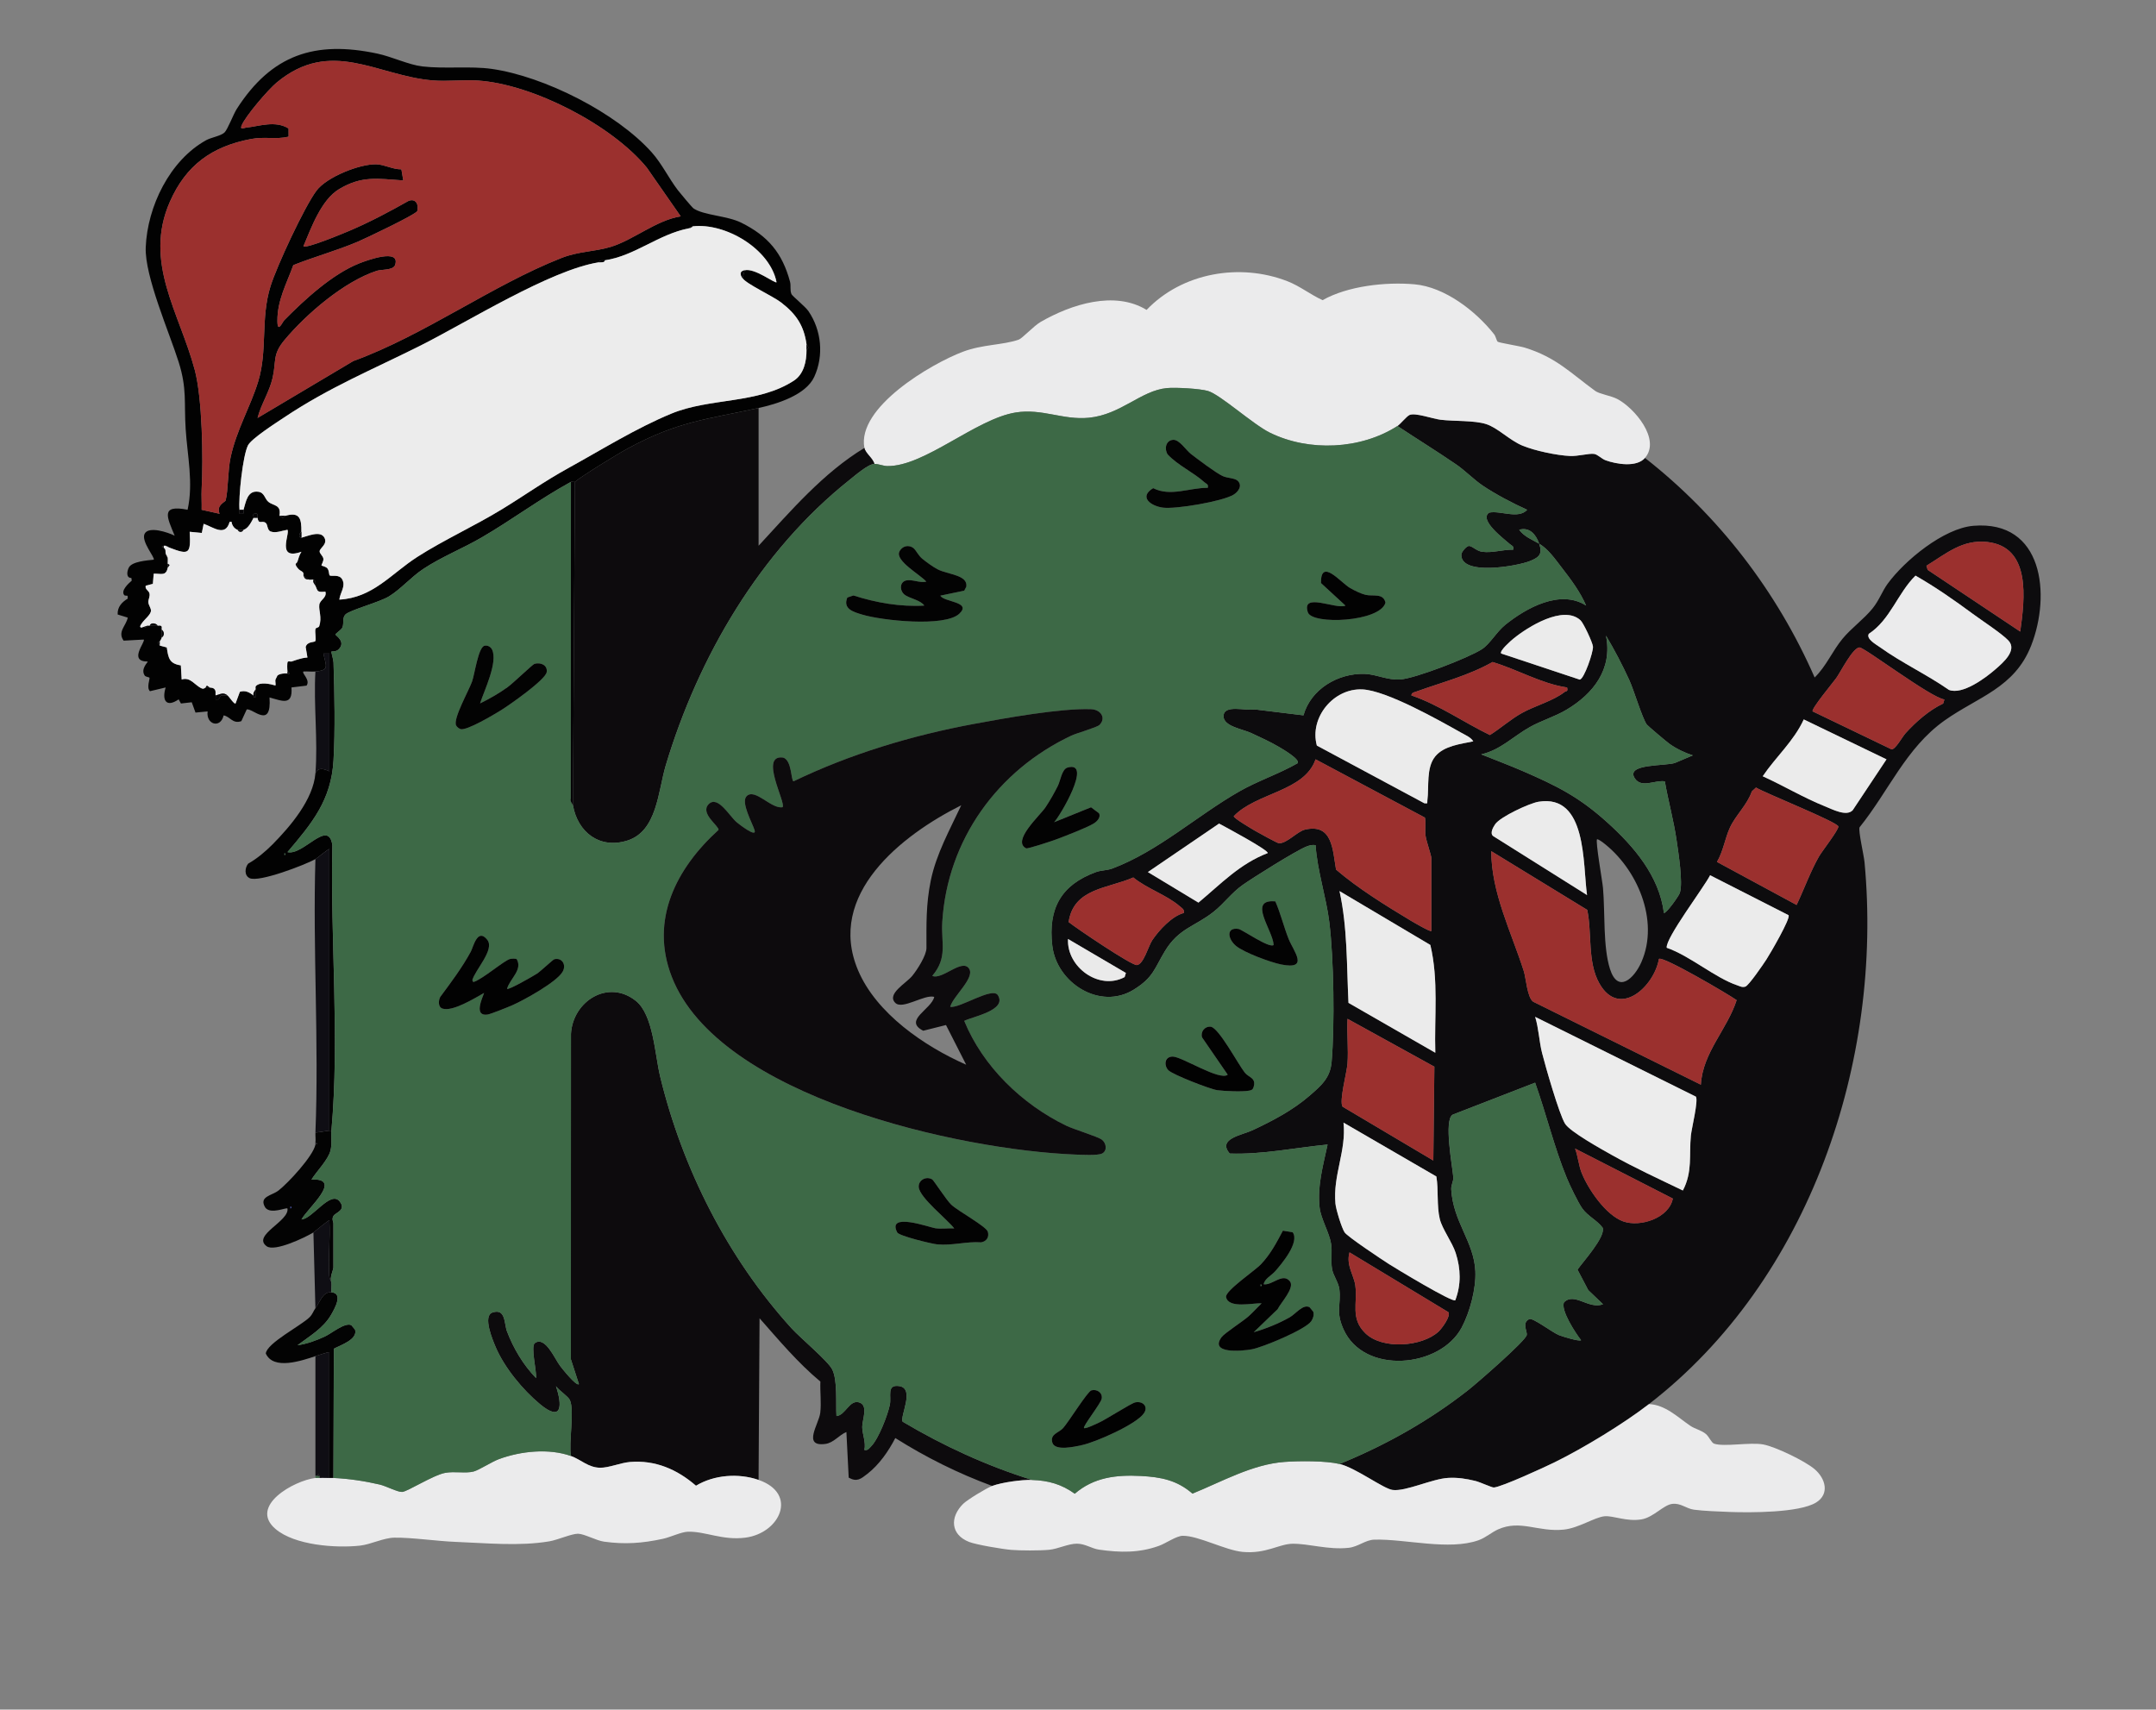 <?xml version="1.0" encoding="UTF-8"?> <svg xmlns="http://www.w3.org/2000/svg" id="UTV_ST_anim_Image" data-name="UTV_ST_anim Image" viewBox="0 0 1080 856.45"><rect x="0" y="0" width="1080" height="856.45" fill="#808080" stroke="none"/><defs><style> .cls-1 { fill: #9b302e; } .cls-2 { fill: #3d6946; } .cls-3 { fill: #eaeaea; } .cls-4 { fill: #030303; } .cls-5 { fill: #ebebeb; } .cls-6 { fill: #0f0e14; } .cls-7 { fill: #050406; } .cls-8 { fill: #ebebec; } .cls-9 { fill: #0d0c0e; } .cls-10 { fill: #020202; } .cls-11 { fill: #3241b3; } .cls-12 { fill: #0d0b0d; } .cls-13 { fill: #eaeaeb; } .cls-14 { fill: #ececec; } </style></defs><path class="cls-9" d="M824,229.4c36.97,28.95,66.13,66.88,85.01,110,5.83-5.64,8.88-13.28,14.02-19.47,4.37-5.27,10.66-9.78,14.94-15.06,3.4-4.19,4.86-8.67,7.59-12.41,8.58-11.74,28.12-27.8,42.95-29.05,35.02-2.93,38.91,34.57,28.97,59.97-8.35,21.32-26.67,25.68-43.42,37.58-19.39,13.78-27.94,35.39-42.57,53.51-.67,1.8,2.19,14.08,2.5,17.44,9.35,99.53-27.37,209.29-107.99,271.49-12.71,9.81-32.74,22.02-47.32,29.18-5.06,2.48-26.25,12.24-30.35,12.6-1,.09-6.91-2.71-9.32-3.29-4.57-1.11-8.79-1.77-13.55-1.52-8.07.43-21.24,6.9-27.89,6.04-4.6-.59-18.4-11.07-26.57-13.01,23-9.36,44.92-21.67,64.47-37.03,4.18-3.28,28.77-24.62,29.31-27.58.35-1.92-2.6-6.03,1.23-7.95,1.8-.91,11.5,6.69,15,8.05,1.76.68,10.05,3.28,10.99,2.5-2.68-3.36-10.44-15.21-8.53-18.99,5.2-5.21,12.31,3.71,19.53.99l-7.41-7.08-5.38-10.26c2.7-3.92,13.95-16.17,12.64-20.94-2.82-3.84-7.48-5.78-10.29-9.78-2.11-3-6.25-11.63-7.74-15.26-6.17-15-10.36-32.3-15.84-47.68l-41.24,15.99c-4.68,2.5-.13,26.23.26,31.51.13,1.77-1.17,3.79-1.04,5.95.95,16.37,11.41,26.18,12.08,41,.4,8.74-2.75,20.53-6.85,28.23-10.83,20.32-49.02,23.73-59.21.84-4.09-9.19-1.14-12.17-2.05-19.93-.43-3.61-3.11-6.9-3.69-10.33-.7-4.14.18-8.37-.47-12.53-.89-5.66-5.14-12.57-5.76-18.24-1.2-10.84,1.79-21.07,4-31.5-16.25,1.59-32.73,5.08-49.01,4.5-6.4-7.45,6.2-9.22,11.37-11.65,10.12-4.75,20.15-9.98,28.65-17.35,5.91-5.12,10.34-8.88,11.02-16.98,1.58-18.59,1.11-51.4-1.16-69.91-1.53-12.54-6.03-25.75-6.88-38.62-1.74-.23-3.12.13-4.72.78-5.45,2.25-26.29,15.31-31.8,19.19s-9.36,9.33-14.56,13.44c-9.42,7.44-17.42,8.22-24.35,19.65-5.29,8.73-5.73,13.2-15.65,19.35-16.93,10.51-38.62-3.29-40.81-22.02s4.42-30.49,21.9-36.89c2.49-.91,5.59-.8,8.21-1.79,23.02-8.67,42.24-26.37,63.46-38.54,9.35-5.36,19.94-8.82,29.32-14.19,1.42-1.93-7.59-7.13-9.33-8.16-4.14-2.45-9.57-4.96-14-7-4.21-1.94-13.74-3.29-13.77-8.32-.04-6.23,11.11-2.59,15.58-3.49l24.45,2.98c3.71-13.18,17.24-21.12,30.56-20.78,5.75.15,11.44,3.26,17.98,2.8,7.51-.53,34.28-10.89,40.86-15.17,4.08-2.65,7.33-8.71,11.75-12.25,10.53-8.46,27.5-17.88,40.43-9.6-2.9-6.76-7.6-13.06-12.11-18.88-3.42-4.4-6.82-9.43-11.4-12.1-1.62-4.68-4.79-8.45-10-6.99,2.47,3.46,6.59,5,10,6.99,1.78,5.13.13,6.81-4.76,8.74-6.29,2.5-34.51,7.52-34.23-3.27.04-1.37,2.47-4.1,3.63-4.32,1.55-.29,3.96,2.52,6.8,2.89,5.25.69,10.35-1.18,15.54-1.05.47-1.93-.71-1.93-1.68-2.81-2.69-2.44-15.65-11.98-10.38-15.75,5.69-1.2,14.59,3.44,19.06-1.42-7.12-3.21-15.86-7.79-22.34-12.17-4.35-2.94-8.72-7.49-13.35-10.65-9.64-6.59-19.6-12.73-29.32-19.18,1.53-.98,4.55-4.81,6.02-5.5,2.83-1.33,11.59,1.89,15.6,2.38,6.75.82,16.78.21,22.83,2.17s11.68,8.11,18.2,10.8c6.16,2.55,17.16,4.88,23.81,5.18,3.96.18,9.42-1.38,11.97-1.05,1.91.25,3.81,2.48,5.87,3.21,5.44,1.95,15.54,3.66,19.7-1.2ZM1011.99,316.4c2.26-16.22,5.63-42.5-16.6-44.89-12.43-1.34-20.58,5.91-30.39,11.91l.62,2.06,46.37,30.92ZM936.14,317.52c-1.47,2.57,3.77,5.41,5.55,6.69,10.97,7.88,23.5,13.68,34.59,21.41,6.69,2.58,18.05-5.76,23.2-10.25,3.85-3.35,11.22-9.59,6.56-14.51-3.33-3.52-13.18-9.93-17.72-13.28-9.28-6.85-18.76-13.48-28.8-19.21-8.92,8.79-12.66,22.15-23.38,29.15ZM791.69,310.71c-8.55-7.79-26.4,3.35-33.61,9.27-1.16.95-7.19,6.18-6.08,7.41l39.35,13.08c2.23-.35,6.8-13.82,6.62-16.52-.14-1.97-4.76-11.87-6.27-13.24ZM847.99,378.41c-4.02-1.25-8.3-3.34-11.72-5.78-1.33-.95-10.91-9.04-11.35-9.65-2.28-3.2-6.46-17.24-8.75-22.25-3.46-7.56-7.42-15.16-11.69-22.3,3.38,16.7-6.25,29.1-19.82,37.15-5.82,3.45-12.44,5.36-18.34,8.66-8.21,4.6-14.76,11.52-24.34,13.67,6.88,2.75,13.87,5.37,20.69,8.32,17.26,7.48,28.24,12.97,42.34,25.66,13.41,12.07,26.17,26.96,28.5,45.52,1.47-.03,7.46-8.6,7.95-10.05,1.72-5.07-.72-20.21-1.6-26.32-1.44-9.98-4.17-19.69-5.9-29.6-4.87-.81-11.66,3.61-15.03-1.49-5.05-7.62,16.11-6.04,20.29-7.83l8.77-3.71ZM974,350.41c-6.89-.95-39.93-26.03-42.49-26.05-3.35-.02-9.53,12.36-11.69,15.35-1.59,2.21-12.66,15.53-11.81,16.67l39.55,19.03c2.05-.06,5.24-6.13,6.94-8.03,5.12-5.69,11.94-11.68,18.89-14.92l.62-2.05ZM785,344.4c-12.93-1.88-24.86-9.04-37.36-12.75-11.99,6.8-25.29,10.15-38.11,14.78-1.07.39-2.39.46-2.54,1.95,13.93,4.75,26.15,13.47,39.33,19.85,5.48-3.43,10.33-7.84,15.99-11.01,6.5-3.63,15.74-6.08,21.41-10.54.81-.64,1.83.03,1.27-2.28ZM738,371.39c-1.16-2.02-4.1-3.23-6.12-4.37-11.38-6.4-37.38-21.09-49.42-21.65-14.46-.67-26.64,14.14-22.81,28.13l53.86,28.91c2.04.23,1.31-.09,1.5-1.48.92-6.83-.73-16.34,3.98-22.04,4.38-5.29,12.69-6.17,19.01-7.5ZM945,380.41l-41.45-20c-4.94,10.84-13.99,18.73-20.55,28.47,10.34,4.69,20.51,10.78,31.02,15,3.87,1.55,10.86,5.3,14.02,2.05l16.96-25.52ZM717,466.4v-36.5c0-1.39-2.48-8.34-2.88-11.12-.44-3.06.29-6.16-.33-9.18l-54.78-29.2c-5.6,16.23-29.71,16.63-40.99,28.5-.04,1.02,9.06,6.35,10.68,7.3s11.01,6.13,11.85,6.21c3.87.39,9.29-5.91,13.15-6.8,13.91-3.21,13.83,10.25,15.56,20.03,10.82,9.31,24.94,18.07,37.43,25.57,1.27.76,9.8,5.76,10.31,5.19ZM899.96,453.36c3.73-7.85,6.93-16.78,11.22-24.29,1.5-2.63,9.98-13.46,9.69-15.04-.41-2.24-36.64-16.66-41.23-19.5l-2.09,1.91c-2.29,6.71-8.1,11.97-10.93,18.06-2.56,5.52-3.36,11.92-6.54,17.29l39.88,21.56ZM794.99,448.39c-2.2-15.55.07-50.68-24.26-46.75-4.6.74-19.19,7.55-21.74,11.25-1.08,1.57-2.78,4.59-1.01,5.96l47.01,29.54ZM635,427.38c.89-1.3-22.06-13.58-24.34-14.79l-35.65,24.29,25.32,15.3c11.18-9.29,20.58-19.37,34.67-24.8ZM802.6,421.8c-.75-.56-1.69-1.18-2.59-1.41-.9,1.09,2.68,21.04,2.98,24.51,1.07,12.11-.05,29.38,3.49,40.51,3.99,12.56,12.14,4.71,15.7-3.34,9.26-20.92-2.15-47.26-19.57-60.27ZM831.01,480.4c-2.37,13.76-19.74,30-29.81,12.31-6.1-10.72-3.64-25.35-6.11-36.89l-48.07-29.42c0,20.82,10.09,40.64,16.32,60.17,1.07,3.37,1.7,13.27,4.72,15.28l83.95,41.54c.94-16.17,13.16-27.59,17.93-42.35-4.28-3.04-37.09-22.29-38.91-20.65ZM895.93,458.47l-39.28-20c-2.97,5.93-22.49,31.67-21.73,36.33,11.64,4.03,24.23,15.09,35.36,18.82,1.42.48,2.36,1.13,4.02.65s9.05-11.29,10.52-13.56c1.83-2.83,12.26-20.66,11.12-22.24ZM593,457.38c.39-1.88-.95-2.42-2.08-3.41-6.26-5.5-16.56-8.88-23.22-14.39-12.77,5.63-29.87,5.32-32.39,22.34,4.08,3.25,31.53,21.79,34.17,21.55,3.38-.31,5.77-9.51,7.69-12.41,3.27-4.95,9.99-12.22,15.83-13.68ZM718.99,527.4c-.54-18.01,1.72-36.34-2.48-54.01l-45.5-26.99c4.04,18.36,3.56,37.28,4.49,56l43.5,24.99ZM563.99,487.42l-28.99-17.01c-.74,14.03,15.55,25.97,28.36,19.07l.62-2.06ZM842.99,596.4c4.92-9.26,3.09-18.03,4.02-27.49.38-3.78,3.8-17.46,2.52-19.52l-80.52-39.98c1.79,5.76,2,12.33,3.45,18.04,1.7,6.74,8.54,30.64,11.52,35.48,2.5,4.06,18.37,12.84,23.36,15.64,11.56,6.5,23.72,12.07,35.66,17.83ZM717.99,581.4l.53-47.02-43.51-23.98c-.39,7.36.52,15.17-.02,22.48-.33,4.44-4.22,18.66-2.48,21.51l45.49,27ZM728.98,651.4c2.98-7.83,2.76-15.76.2-23.69-1.76-5.45-6.72-11.93-7.97-17.03-1.59-6.5-.57-14.68-1.71-21.29l-46.51-26.98c1.5,14.09-5.36,26.36-4.05,40.53.27,2.97,3.1,12.12,4.58,14.42,1.38,2.13,18.64,13.61,22.15,15.85,3.55,2.27,31.76,19.33,33.29,18.2ZM837.96,600.44l-48.96-25.04c1.45,3.83,1.79,8.39,3.3,12.19,3.28,8.2,12.14,21.13,20.74,24.26s23.11-1.76,24.92-11.41ZM720.65,667.05c1.56-1.44,6.19-7.69,4.91-9.68l-49.55-29.97c-1.83,6.41,2.19,11.37,2.91,16.58,1.22,8.87-2.63,16.49,5.05,23.95,8.52,8.27,28.38,6.79,36.69-.88Z"></path><path class="cls-8" d="M433,224.4c-3.87-20.36,33.54-42.21,49.32-48.18,9.84-3.73,19.9-3.29,27.95-6.05,1.82-.63,7.53-6.89,11.07-8.93,15.2-8.75,36.92-15.81,53.02-5.99,17.82-18.66,46.77-23.66,70.63-14.33,6.24,2.44,11.47,6.69,17.53,9.45,12.6-7.13,31.65-9.21,45.98-7.95,15.23,1.34,30.79,13.42,39.96,25.06.86,1.09,1.22,3.3,1.78,3.71.75.55,10.94,2.16,13.54,2.96,15.82,4.86,23.18,12.9,35.31,21.69,2.17,1.57,7.85,2.38,10.99,4.01,8.58,4.45,21.97,20.19,13.95,29.55-4.17,4.86-14.26,3.16-19.7,1.2-2.06-.74-3.96-2.97-5.87-3.21-2.55-.33-8.01,1.23-11.97,1.05-6.66-.3-17.65-2.63-23.81-5.18-6.52-2.7-12.36-8.91-18.2-10.8s-16.08-1.36-22.83-2.17c-4.01-.49-12.77-3.7-15.6-2.38-1.47.69-4.49,4.51-6.02,5.5-18.44,11.83-44.3,12.98-63.87,3.37-8.52-4.18-24.91-19.12-31.08-20.92-4.02-1.17-16.22-1.86-20.54-1.44-13.11,1.26-22.97,13.3-39.13,14.87-12.91,1.26-23.36-4.77-36.64-2.64-19.9,3.19-45.68,27.12-64.26,26.83-2.24-.04-4.41-1.11-6.48-1.07-.72-2.89-4.48-5.28-5-8Z"></path><path class="cls-12" d="M286,729.4c-1.21-6.53,1.85-22.76-.52-27.98-.88-1.93-5.57-4.91-6.99-7,3.18,9.47,3.23,18.34-8.01,9-8.62-7.15-17.91-18.39-22.26-28.74-1.4-3.33-6.56-15.45-1.55-17.15,6.72-2.28,5.84,5.65,7.28,9.42,3.27,8.6,8.15,16.8,14.57,23.42.39-3.33-2.83-15.96-.58-17.55,5.2-3.66,9.96,7.97,12.65,11.48.99,1.3,8.16,10.37,9.41,9.08l-4.04-12.45.05-163.03c.9-16.3,18.58-27.6,32.49-16.51,8.78,7,9.51,26.81,12.17,37.83,11.18,46.24,33.84,90.97,65.81,126.19,4.34,4.78,18.21,16.32,20.39,20.61,2.76,5.44,1.75,17.2,2.13,23.37,4.52-.4,6.45-8.23,11.29-6.86,4.91,1.39,1.58,8.72,1.62,12.36s1.93,7.57,1.09,11.5c1.76.36,2.46-.91,3.51-1.98,3.62-3.71,8.19-15.56,9.25-20.75.85-4.17-1.79-10.24,4.69-9.28,8.06,1.2.19,15.24,1.72,17.84,20.48,12.16,42.06,22.07,64.83,29.18-5.29-.16-15.05,1.19-20,3-16.97-6.24-33.24-14.35-48.51-23.99-3.41,6.61-8.09,13.36-14.02,17.96-3.23,2.51-5.2,4.2-9.33,1.88l-1.15-22.85c-3.71,1.49-6.35,5.42-10.58,5.97-11.64,1.51-3.18-9.99-2.52-15.58.61-5.13-.15-10.51.07-15.67-11.29-9.39-20.77-20.71-30.47-31.71l-.5,81c-9.98-3.47-22.29-2.6-31.36,2.91-9.42-8.19-20.41-12.96-33.12-11.89-4.65.39-10.56,2.94-14.91,2.88-5.97-.09-9.57-4.09-14.61-5.89Z"></path><path class="cls-8" d="M826,703.4c8.21.36,14.38,6.54,20.66,10.84,2.33,1.59,5.64,2.27,7.86,4.14,1.6,1.35,2.76,4.39,4.14,4.86,5.09,1.71,17.96-.85,24.61.39,6.11,1.14,20.82,8.23,25.67,12.33,5.51,4.66,7.72,12.47.79,16.75-8.38,5.18-33.12,5.11-43.27,4.73-4.99-.19-13.21-.49-17.87-1.13-4.01-.55-6.65-3.47-11-2.9s-9.37,6.75-15.32,7.75c-7.47,1.25-14.14-1.97-18.52-1.56-4.9.46-12.91,5.9-20.36,6.68-12.94,1.35-21.76-5.17-33.06-.06-3.08,1.39-6.18,4.14-9.63,5.37-14.88,5.3-36.58-.68-52.19-.28-4.62.12-8.02,3.56-12.99,4.1-10.2,1.1-19.9-2.14-28.04-2.04-6.83.09-13.28,5.17-25.01,4.08-8.66-.81-22.2-8.16-29.99-8.07-3.22.04-8.45,3.79-11.95,5.05-9.97,3.59-19.48,3.39-29.94,1.9-3.75-.54-7-2.98-11.08-3-4.41-.02-9.45,2.63-14.01,3.07s-14.49.42-18.94.04-17.48-2.57-21.1-3.98c-9.34-3.66-9.72-12.41-2.99-19.08,2.11-2.09,11.85-7.98,14.54-8.96,4.95-1.81,14.71-3.16,20-3,8.09.25,14.81,2.15,21.36,6.89,9.56-8.26,20.88-9.53,33.14-8.89,10.05.53,18.09,2.1,25.82,8.83,14.69-5.96,30.06-14.72,46.15-15.88,7.41-.54,20.56-.62,27.54,1.04,8.17,1.94,21.97,12.42,26.57,13.01,6.65.86,19.81-5.61,27.89-6.04,4.76-.26,8.98.41,13.55,1.52,2.41.58,8.32,3.38,9.32,3.29,4.1-.36,25.29-10.11,30.35-12.6,14.58-7.16,34.61-19.37,47.32-29.18Z"></path><path class="cls-12" d="M380,204.4v69c16.28-17.6,32.31-36.44,53-49,.52,2.72,4.28,5.11,5,8-3.07.06-9.58,5.72-12.47,8.03-44.78,35.61-75.73,88.61-92.03,142.97-3.86,12.87-4.28,33.02-19.29,37.71-13.89,4.34-24.83-4.19-27.22-17.71l1-162c3.26-2.83,21.08-13.81,26.67-16.83,24.81-13.4,38.82-14.42,65.33-20.17Z"></path><path class="cls-10" d="M158,336.4c-1.97.17-4.02-.13-6,0-1.04.88,3.6,4.14,1.57,7.07l-7.57.92c.71,9.33-4.62,6.77-10.99,5.01,1.16,16.29-8.54,5.2-11.42,6.02l-2.7,5.85c-4.35,1.56-5.66-2.39-8.87-2.87-1.56,6.76-8.92,4.55-8.02-2.01l-6.07.59-1.88-5.17-5.41.62-1.15-2.07c-6.33,4.35-8.47.35-6.5-5.96l-7.86,1.87c-1.86-1.61.05-6.32-.24-6.72s-1.92-.42-2.39-1.11c-2.28-3.38,1.77-6.77,1.49-7.03-9.98,0-.91-9.95-2-11.01l-10.06.55c-3.23-4.5,1.31-7.47,2.06-11.55l-5.05-1.56c-.19-3.76,2.12-6.19,5.05-7.96l-.08-1.42c-.47-.09-1.39,0-1.63-.27-1.96-2.25,2-5.81,3.71-7.31l-.18-1.34c-2.66.01-2.29-3.12-1.31-5.15,1.51-3.14,9.26-3.64,12.49-4,.9-.86-6.45-9.2-4.55-12.98,2.02-4.01,11.82-.68,15.06.96-3.75-9.15-7.42-15.76,6.47-13,2.98-13.48-.12-27.06-.97-40.49s.73-20.06-3.5-33.5c-4.61-14.66-17.08-43.05-16.5-57.47.81-20.46,12.07-43.64,30.32-53.7,2.44-1.35,7.39-2.13,9.15-3.85,1.63-1.6,4.42-9.13,6.16-11.84,17.41-27.1,39.09-34.34,70.4-27.67,7.28,1.55,15.76,5.64,22.57,6.43,11.3,1.3,23.97-.29,34.76,1.24,26.24,3.74,62.41,21.97,80.15,41.85,5.05,5.66,8.56,13.07,13.07,18.93,1.05,1.36,7.14,8.66,7.86,9.14,5.26,3.48,16.8,3.6,23.88,7.12,13.41,6.67,20.55,15.18,24.43,29.57.55,2.02-.16,4.24.74,6.25.43.95,6.97,6.25,8.5,8.51,6.51,9.59,7.78,22.24,2.89,32.89-4.2,9.15-18.79,13.64-27.89,15.61-26.5,5.75-40.52,6.77-65.33,20.17-5.59,3.02-23.41,14-26.67,16.83-.27.23-1.58-.23-2,0-15.73,8.62-29.29,18.86-44.67,27.83-9.51,5.55-20.06,9.69-29.24,15.76-6.15,4.06-11.3,10.16-17.22,13.78-4.91,3-19.68,6.85-21.88,9.12-1.64,1.7-.58,4.41-1.49,6.5-.5,1.14-3.47,2.96-3.47,3.51,0,.44,5.6,3.65,1.47,7.52-1.25,1.17-3.35.86-3.49,1-.2.19,1.01,3.99,1.05,5.43.5,15.22.88,34.03,0,49.1-1.17,19.95-10.72,31.38-23.06,45.94,7.93,1.9,20.52-16.97,22.49-3.49-1.09,47.1,3.7,96.3-.48,143h-1v-141c-.32-.39-6.13,4.52-7,5-5.24,2.88-28.36,11.82-32.99,9.52-2.74-1.36-2.36-5.17-.71-7.24,4.45-2.52,8.71-6.1,12.26-9.69,8.98-9.1,20.39-22.51,21.44-35.59,1.41-3.19,4.23-2.22,7-1v-59h-3c1.26,6.25,3.23,8.39-4,9ZM341,108.39l-17.03-24.46c-17.52-21.33-56.95-41.69-84.43-43.57-7.46-.51-15.38.54-22.91-.09-27.75-2.32-50.87-21.53-78.11,1.15-4.2,3.5-15.56,16.7-17.51,21.49-.93,2.29,1.29,1.15,2.06,1.06,7.04-.76,14.7-3.74,21.48.37l.02,4.13c-6.34,1.52-11.86-.15-18.83,1.17-19.62,3.71-32.57,13.13-40.62,31.38-13.4,30.4,4.78,55.61,12.44,84.31,3.79,14.21,4.27,44.5,3.45,59.57-.19,3.48.1,7.01,0,10.49l9,2c-1.89-4.31,2.84-5.9,3.03-6.68,1.31-5.33,1.07-14.96,2.43-21.36,2.95-13.97,9.89-25.31,13.84-38.16,4.83-15.7,1.11-31.49,6.2-47.8,3.13-10.03,16.98-39.83,23.07-47.93,5.11-6.79,21.58-13.38,29.93-13.15,4.06.11,8.22,2.59,12.56,2.52l.94,5.56c-12.8-.82-20.62-2.54-32.15,4.36-8.94,5.34-14,19.46-17.86,28.63,1.47,1.27,20.33-6.61,23.52-7.97,9.98-4.27,19.77-9.48,29.22-14.82,3.69-1.26,5.06,1.93,4.29,5.11-.4,1.63-26.15,13.85-29.82,15.4-10.55,4.47-21.64,7.5-32.28,11.72-3.44,9.5-8.05,17.61-7.97,28.04.05,6.38,2.5.51,3.48-.49,10.14-10.31,24.12-23.14,37.58-28.46,3.4-1.35,20.82-7.81,17.89.87-.91,2.69-6.97,2.17-9.14,2.88-16.33,5.32-35.32,21.58-46.28,34.72-6.16,7.39-3.97,10.45-5.96,19.04-1.63,7.04-5.74,13.04-7.52,19.97l47.97-28.52c35.5-12.91,69.81-38.13,104.34-51.66,8.47-3.32,16.4-3.09,24.5-5.5,11.33-3.37,22.79-13.35,35.18-15.33ZM345,114.4c-15.15,2.95-27.06,13.81-42,16-1.04.15-2.52-.38-3,1-24.37,3.84-65.9,29.97-89.64,41.86-23.85,11.95-45.41,20.76-68.09,35.91-3.96,2.65-16.34,10.56-18.05,13.95-2.61,5.19-4.83,26.26-4.23,32.27.07.65-.05,1.34,0,1.99h1.48c1.02.06.33-1.39.51-1.99,1.22-3.98,1.9-9.84,7.45-9.04,3.12.45,3.14,3.52,5.02,5.06,2.55,2.09,6.57,1.28,5.53,6.97l1.52,1.02c1.07-.03,1.35-.99,1.48-1.02,7.16-2.06,8.07,1.41,8,8-.99.56-1.8,2.96,0,3,3.2-.84,9.6-3.77,11.55.02,1.65,3.21-2.18,5.01-2.41,6.66-.17,1.23,1.69,2.32,1.88,3.88.15,1.21-1.11,3.11-.95,3.35.14.21,2.16.43,3.01,1.52s.71,3.12,1.07,3.42c.88.73,4.88-.82,6.37,2.15,1.74,3.46-1.19,6.64-1.51,10,16.9-.95,26.23-13.16,39.08-21.41s28.55-15.43,42.23-23.77c11.48-7.01,21.1-13.95,33.32-20.68,16.69-9.2,34.01-20.01,51.68-27.32,19.42-8.03,43.27-4.7,61.41-16.54,4.95-3.23,6.33-9.7,6.29-15.27,1.99-1.43.08-2.45,0-3-1.34-9.35-5.15-15.02-12.67-20.83-4.11-3.18-17.45-9.32-19.33-12.17l1-4c5.11-1.25,15.24,6.77,16,5.99-3.29-16.72-25.66-29.91-42-27.99l-2,1ZM127,259.4c-1.07,1.99-2.64,5.34-5,6-.44.12-2.57.13-3,0-1.63-.48-2.87-2.32-3.02-3.99h-.97c-2.11,7.69-8.21,2.67-13.01.99l-.93,4.58-6.07-.58c.61,11.17-.28,11.72-10.01,8-.48-.18-.73-.83-2-1-.33-.04-.67.03-1,0l-.98.5.98.5c1.3.79.74,2.11,1,3,.39,1.35.98,1.89,1,2,.13.89-.01,2.03,0,3,0,.64.11,1.44,0,2-.82,4.32-3.37,2.88-7.01,2.99l-.43,5.09-3.57.93c-.5,1.8,1.48,2.42,1.84,3.74.47,1.72-.67,3.2-.53,4.62s1.34,2.89,1.32,4.14c-.04,2.02-3.24,4.35-4.45,6.16-.45.68-1.8,2.27-.17,2.33,2.33.46,2.84-.99,3-1,.33-.03.67.03,1,0,1.18-.09,2.86-.14,4,0,.57.07,1.23-.23,1.78.22.47.47.16,1.23.22,1.78.12.97.18,3.15,0,4-.22,1.04-.76,1.41-1,2-.08.19-.91.18-1,.5l1,1.5,3.54.95c.77,5.39,1.31,8.11,7.04,8.98l.42,7.08c4.45-1.44,6.61,2.99,10.03,4.45,1.16.49,1.74-.48,1.97-.45.65.07,1.38-.1,2,0,.93.16,1.9.08,2.53.97.79.9.27,2.19.47,3.03.14.56-.09,1.35,0,1.99l1.49.02,1.19-2.03h3.31c.86.68,3.28,4.54,3.99,4.01l2.16-5.84c2.75-.88,4.79.25,6.85,1.84.06.04-.12,1.17.99,1v-4c.16-.29-.25-1.26.22-1.75,2.11-2.18,7.14-1.02,9.78-.25.2-.88-.25-2.37,0-3,.12-.3.92-1.93,1-2,1.06-.92,3.6-1.2,5-1l1.02.47c.46-.93-1-1.34-1.02-1.47-.12-1.04-.25-4.38.14-4.89.58-.43,1.41.02,1.86-.11,1.07-.32,2.03-.7,3-1,1.62-.5,3.3-.93,5.01-1.01l-.89-5.28c.76-2.79,4.27-2.32,4.74-2.84.68-.75-.22-4.48.16-6.19.15-.69,1.62-.57,1.9-1.43,1.45-4.46-.34-7.67.03-10.71.31-2.48,3.93-3.48,3.05-6.54-4.33.36-3.75-.22-5.01-3,.05-1.41.4-2.45-1-3-.49-.19-1.48.19-2,0l-3-2c-.12-.16.25-1.11-.27-1.72-.61-.72-1.73-.79-2.73-2.28v-3c.55-1.81.96-3.36,2-4.99-12.85,4.6-5.54-9.28-7.01-11.01-2.57.42-5.77,1.81-8.37.87-1.91-.69-1.36-3.57-2.61-4.41-1.97-1.31-3.38,1.16-4.01-2.47-.26-1.48.75-2.35-1.49-2.01-1.06-.07-.26,1.55-.51,2.01ZM142.5,427.4v1c.65-.33.65-.67,0-1Z"></path><path class="cls-8" d="M286,729.4c5.04,1.8,8.63,5.8,14.61,5.89,4.35.07,10.26-2.48,14.91-2.88,12.72-1.07,23.7,3.71,33.12,11.89,9.08-5.5,21.38-6.38,31.36-2.91,19.91,6.91,10.7,26.65-6.58,28.92-11.53,1.51-20.16-3.25-28.89-2.96-3.32.11-8.69,2.74-12.52,3.56-10.26,2.21-18.88,2.86-29.43,1.41-3.86-.53-9.91-3.94-13.06-3.97s-10.25,3.12-14.27,3.8c-15.27,2.57-31.62.86-46.71.3-9.58-.36-22.59-2.29-31.03-2.13-5.42.1-11.72,3.37-17.11,3.98-12.08,1.35-32.83-.13-42.43-8.37-13.36-11.45,9.11-24.14,20.03-25.53.65-.08,1.34.05,2,0,1.62-.13,3.36,0,5,0,.66,0,1.34-.03,2,0,7.77.35,15.59,1.53,23.2,3.3,3.09.72,9,3.84,11.23,3.7,2.71-.17,15.5-8.42,21.52-9.55,4.78-.9,10.28.38,14.31-.69,2.68-.71,9.13-4.92,12.76-6.24,10.9-3.97,24.89-5.47,35.98-1.52Z"></path><path class="cls-4" d="M165,566.4h1c-.3,3.39.43,6.48-.47,10.03-1.18,4.64-6.9,10.3-9.51,14.48,16.13-.79-1.97,14.34-5,20,5.41-.27,14.56-14.68,19.07-9.09,3.63,4.49-2.17,5.62-3.1,7.38s.01,2.69.01,3.71v22c0,1.3-2.03,5.1-1,7.5-.09-.58-.96-1.48-1.07-3.38-.54-8.98.56-18.57.06-27.62-.31-.39-7.19,5.51-7.99,6-4.27,2.6-19.43,9.83-23.4,6.93-7.53-5.5,11.42-12.5,10.4-18.92-.65-.67-8.25,3.08-11.08-.41-3.47-5.64,3.2-5.97,6.59-8.6,4.85-3.76,17.33-17.2,18.5-23l.98-.5-.98-.5c.19-1.55-.07-3.37,0-5l7-1ZM145.5,604.4v1c.65-.33.65-.67,0-1Z"></path><path class="cls-6" d="M165,566.4l-7,1c1.83-45.22-1.37-91.66,0-137,.87-.48,6.68-5.38,6.99-5v141Z"></path><path class="cls-4" d="M166,647.4c6.07.46,1.64,8.19-.18,11.32-3.88,6.68-10.78,10.68-16.8,15.19,4.7-.63,9.37-2.37,13.65-4.34,3.4-1.56,10.14-7.3,13.33-5.7l1.86,2.24c1.4,4.94-7.21,7.72-10.63,9.54l-.23,64.75c-.66-.03-1.34,0-2,0v-63c-.25-.27-5.96,1.65-7,2-6.89,2.26-21.02,7.17-24.85-1.33.45-5.17,17.73-14,21.89-18.14,1.63-1.62,1.9-3.08,2.96-4.54,2.47-3.41,3.68-8.33,8-8Z"></path><path class="cls-6" d="M158,679.4c1.04-.34,6.75-2.27,6.99-2v63c-1.63,0-3.38-.13-4.99,0v-1l-.5-.98-.5.98h-1v-60Z"></path><path class="cls-6" d="M158,336.4c7.23-.61,5.26-2.75,4-8.99h3s0,58.99,0,58.99c-2.77-1.22-5.59-2.19-7,1,1.32-16.39-.98-34.43,0-51Z"></path><path class="cls-6" d="M166,642.4c.23,1.53-.16,3.4,0,5-4.32-.33-5.53,4.59-8,8l-1-38c.8-.49,7.68-6.39,7.99-6,.5,9.04-.61,18.64-.06,27.62.11,1.9.98,2.81,1.07,3.38Z"></path><path class="cls-2" d="M160,739.4v1c-.66.05-1.35-.08-2,0v-1h2Z"></path><path class="cls-6" d="M158,573.4c.06-.32-.04-.67,0-1l.98.5-.98.5Z"></path><path class="cls-2" d="M700,213.4c9.72,6.45,19.67,12.59,29.32,19.18,4.62,3.16,9,7.71,13.35,10.65,6.48,4.38,15.21,8.97,22.34,12.17-4.47,4.86-13.37.21-19.06,1.42-5.28,3.77,7.69,13.31,10.38,15.75.97.89,2.15.88,1.68,2.81-5.2-.14-10.29,1.74-15.54,1.05-2.84-.37-5.25-3.19-6.8-2.89-1.16.22-3.59,2.95-3.63,4.32-.29,10.79,27.93,5.77,34.23,3.27,4.88-1.94,6.53-3.61,4.76-8.74-3.41-1.99-7.53-3.53-10-6.99,5.21-1.46,8.38,2.31,10,6.99,4.58,2.68,7.98,7.7,11.4,12.1,4.52,5.82,9.21,12.11,12.11,18.88-12.93-8.27-29.89,1.15-40.43,9.6-4.42,3.55-7.67,9.6-11.75,12.25-6.58,4.28-33.35,14.64-40.86,15.17-6.54.46-12.23-2.65-17.98-2.8-13.32-.34-26.85,7.61-30.56,20.78l-24.45-2.98c-4.47.9-15.62-2.73-15.58,3.49.03,5.03,9.56,6.38,13.77,8.32,4.43,2.04,9.85,4.56,14,7,1.74,1.03,10.75,6.23,9.33,8.16-9.38,5.37-19.97,8.83-29.32,14.19-21.23,12.17-40.44,29.86-63.46,38.54-2.62.99-5.72.88-8.21,1.79-17.48,6.39-24.06,18.34-21.9,36.89s23.88,32.53,40.81,22.02c9.92-6.15,10.36-10.63,15.65-19.35,6.93-11.43,14.94-12.2,24.35-19.65,5.2-4.11,8.82-9.4,14.56-13.44s26.36-16.95,31.8-19.19c1.59-.66,2.98-1.01,4.72-.78.86,12.87,5.35,26.08,6.88,38.62,2.26,18.52,2.73,51.33,1.16,69.91-.69,8.09-5.11,11.86-11.02,16.98-8.51,7.37-18.53,12.59-28.65,17.35-5.17,2.42-17.77,4.2-11.37,11.65,16.28.58,32.75-2.91,49.01-4.5-2.21,10.43-5.2,20.66-4,31.5.63,5.67,4.87,12.58,5.76,18.24.66,4.16-.22,8.38.47,12.53.58,3.43,3.26,6.72,3.69,10.33.92,7.76-2.04,10.74,2.05,19.93,10.18,22.88,48.37,19.47,59.21-.84,4.11-7.7,7.25-19.49,6.85-28.23-.67-14.82-11.13-24.63-12.08-41-.13-2.16,1.18-4.18,1.04-5.95-.39-5.28-4.94-29.01-.26-31.51l41.24-15.99c5.48,15.37,9.66,32.68,15.84,47.68,1.49,3.63,5.63,12.26,7.74,15.26,2.81,4,7.47,5.94,10.29,9.78,1.3,4.77-9.95,17.01-12.64,20.94l5.38,10.26,7.41,7.08c-7.21,2.72-14.33-6.19-19.53-.99-1.91,3.77,5.85,15.62,8.53,18.99-.94.78-9.23-1.82-10.99-2.5-3.5-1.36-13.2-8.96-15-8.05-3.83,1.92-.88,6.03-1.23,7.95-.53,2.96-25.13,24.3-29.31,27.58-19.55,15.35-41.48,27.67-64.47,37.03-6.98-1.66-20.13-1.58-27.54-1.04-16.09,1.16-31.46,9.92-46.15,15.88-7.73-6.73-15.77-8.3-25.82-8.83-12.25-.65-23.57.63-33.14,8.89-6.54-4.74-13.26-6.64-21.36-6.89-22.78-7.11-44.35-17.02-64.83-29.18-1.53-2.59,6.35-16.64-1.72-17.84-6.47-.96-3.83,5.11-4.69,9.28-1.06,5.19-5.64,17.04-9.25,20.75-1.05,1.07-1.75,2.34-3.51,1.98.84-3.93-1.05-7.91-1.09-11.5s3.29-10.97-1.62-12.36c-4.83-1.37-6.77,6.46-11.29,6.86-.38-6.16.63-17.92-2.13-23.37-2.18-4.29-16.05-15.83-20.39-20.61-31.98-35.22-54.63-79.95-65.81-126.19-2.66-11.01-3.39-30.82-12.17-37.83-13.91-11.1-31.59.21-32.49,16.51l-.05,163.03,4.04,12.45c-1.25,1.29-8.42-7.78-9.41-9.08-2.69-3.52-7.45-15.15-12.65-11.48-2.26,1.59.97,14.22.58,17.55-6.41-6.62-11.29-14.83-14.57-23.42-1.44-3.77-.56-11.69-7.28-9.42-5.01,1.7.15,13.82,1.55,17.15,4.35,10.35,13.64,21.59,22.26,28.74,11.25,9.33,11.19.47,8.01-9,1.43,2.09,6.12,5.07,6.99,7,2.37,5.22-.69,21.45.52,27.98-11.1-3.96-25.09-2.46-35.98,1.52-3.63,1.32-10.08,5.53-12.76,6.24-4.02,1.07-9.53-.2-14.31.69-6.02,1.13-18.82,9.38-21.52,9.55-2.23.14-8.13-2.99-11.23-3.7-7.62-1.77-15.43-2.94-23.2-3.3l.23-64.75c3.42-1.82,12.02-4.6,10.63-9.54l-1.86-2.24c-3.19-1.6-9.92,4.14-13.33,5.7-4.28,1.97-8.95,3.71-13.65,4.34,6.03-4.51,12.93-8.51,16.8-15.19,1.82-3.13,6.25-10.86.18-11.32-.16-1.6.23-3.47,0-5-1.03-2.4,1-6.2,1-7.5v-22c0-1.02-.9-2.01-.01-3.71s6.73-2.88,3.1-7.38c-4.51-5.59-13.66,8.82-19.07,9.09,3.03-5.66,21.13-20.79,5-20,2.61-4.18,8.33-9.84,9.51-14.48.9-3.55.17-6.64.47-10.03,4.18-46.7-.61-95.9.48-143-1.97-13.47-14.56,5.4-22.49,3.49,12.34-14.56,21.88-25.99,23.06-45.94.89-15.07.51-33.87,0-49.1-.05-1.44-1.25-5.24-1.05-5.43.14-.13,2.24.17,3.49-1,4.13-3.87-1.47-7.08-1.47-7.52,0-.55,2.97-2.37,3.47-3.51.92-2.1-.15-4.81,1.49-6.5,2.2-2.27,16.97-6.12,21.88-9.12,5.92-3.62,11.08-9.71,17.22-13.78,9.18-6.07,19.73-10.21,29.24-15.76,15.38-8.97,28.94-19.21,44.67-27.83l-.07,158.62c-.56,1.35.98,2.83,1.07,3.38,2.39,13.53,13.33,22.06,27.22,17.71,15-4.69,15.43-24.84,19.29-37.71,16.29-54.36,47.25-107.37,92.03-142.97,2.9-2.3,9.41-7.97,12.47-8.03,2.08-.04,4.24,1.03,6.48,1.07,18.58.29,44.36-23.64,64.26-26.83,13.28-2.13,23.73,3.9,36.64,2.64,16.15-1.57,26.02-13.61,39.13-14.87,4.32-.42,16.52.27,20.54,1.44,6.17,1.8,22.56,16.74,31.08,20.92,19.57,9.6,45.43,8.46,63.87-3.37ZM605,244.39c-9.24-.1-18.58,4.59-27.35.16-7.39,4.47-1.12,8.98,4.93,9.76,6.46.83,29.75-3.11,35.34-6.49,2.33-1.41,4.62-4.49,2.1-6.95-1.48-1.44-5.27-1.31-7.59-2.4-3.54-1.67-12.42-8.37-15.91-11.09-2.55-1.98-5.76-7.32-8.97-7.03-3.67.33-4.38,4.67-2.6,7.35,5.21,5.52,13.02,9.01,18.37,13.88.98.89,2.15.89,1.68,2.81ZM457.71,274.71c-2.5-2.08-5.94-1.19-7.24,1.71-2.06,4.61,10.72,11.67,13.53,14.96-3.27.8-7.08-1.26-10.05-.6-3.35.75-3.41,4.97-.92,7.08,2.19,1.85,8.07,2.7,9.96,5.52-12.05.69-24.04-1.41-35.51-5.07l-3.05,1.02c-2.39,5.77,3.11,7.25,7.54,8.59,9.63,2.91,41.27,6.39,48.56-.47,6.41-6.03-7.61-5.72-9.54-9.04l12-2.5,1.05-2.02c.83-5.93-9.18-6-14.37-8.68-2.33-1.2-5.62-3.61-7.7-5.3-1.95-1.59-3.13-4.23-4.28-5.2ZM673.99,303.39c-4.72,2.08-22.27-6.98-18.85,3.35,2.12,6.41,36.26,4.85,38.89-4.84-1.13-5-6.3-2.97-10.09-3.94-2.37-.6-5.48-2.14-7.63-3.37-4.7-2.7-14.77-15.4-14.59-2.5l12.27,11.3ZM242.68,323.5c-3.1.77-4.88,14.13-6.2,17.88-1.56,4.45-9.65,18.73-8.01,22.01.43.86,1.36,1.5,2.25,1.87,3.1.85,16.73-7.27,20.2-9.44,4.21-2.62,22.39-15.29,22.94-19.15.49-3.45-3.06-5.02-6.15-4.1-.9.27-10.73,9.72-13.4,11.64-4.35,3.13-9.01,5.82-13.83,8.16,2.04-6.43,9.06-20.65,6.01-26.97-.65-1.36-2.26-2.29-3.81-1.91ZM550.76,363.17c3.4-3.33.79-7.69-4.25-7.87-15.19-.55-43.09,4.48-58.72,7.39-31.1,5.79-61.8,15.01-90.27,28.73-1.29,0-.76-10.59-5.22-11.88-12.22-1.68,1.66,22.9-.3,24.86-5.6,1.07-13.83-9.75-18.01-5.52-3.01,3.05,2.87,13.38,4,17.04,1.27,4.11-8.17-3.3-9-4.01-3.61-3.08-9.56-13.53-14-9.03s5.35,11.02,4.94,12.89c-21.12,19.15-34.56,45-23.41,73.62,23.5,60.35,144.49,86.73,201.99,89.01,3.04.12,11.24.59,13.49-.49,2.86-1.37,2.23-5.26-.05-6.95s-13.96-5.13-17.94-7.06c-22.07-10.71-41.68-29.64-51.01-52.47,4.31-2.18,21.62-5.3,16.85-12.87-2.72-4.33-19.1,6.72-23.85,5.84,1.21-5.11,12.36-14.35,9.52-19-3.42-5.59-13.53,5.74-18.53,3.5,7.86-9.25,4.37-16.51,5.02-26.98,2.55-41.3,27.83-76.02,64.63-93.37,2.81-1.32,12.83-4.11,14.12-5.37ZM534.7,384.53c-2.82.81-3.5,6.58-4.84,9.23-1.8,3.55-4,7.5-6.23,10.77-2.77,4.07-16.92,16.81-9.62,20.44.71.36,12.11-3.4,13.98-4.08,4.57-1.67,16.04-6.05,19.73-8.27,1.67-1,3.85-3.05,2.82-5.19l-4.02-3.02-18.51,7.49c2.91-2.95,19.56-31.07,6.68-27.38ZM638.85,451.56c-14.18-1.34-1.13,14.62-.86,21.83-1.94,1.93-15.84-7.74-17.54-8.02-6.26-1-5.56,4.87-1.37,8.43,3.96,3.37,17.44,8.31,22.64,9.35,14.4,2.89,6.24-6.64,3.79-12.78-2.47-6.18-3.99-12.73-6.66-18.82ZM236.6,491.06c1.31-5.13,11.39-15.31,7.49-20.25-4.9-6.21-7.01,3.63-8.25,5.93-4.3,7.96-9.93,15.44-15.31,22.69-.94,1.78-1.16,5.08,1.11,5.84,5.09,1.7,16.27-5.28,20.86-7.85-1.14,3.12-5.15,11.86,1.74,10.83,1.63-.24,10.3-3.74,12.42-4.67,5.81-2.56,22.36-11.69,25.21-16.84,1.96-3.54-.44-7.13-4.18-6.19-.73.18-6.66,5.88-8.79,7.27-1.72,1.12-14.15,8.28-14.92,7.57,1.46-5.16,7.91-9.49,4.87-14.86-.66-.42-2.44-.31-3.3-.12-2.88.62-14.07,10.4-18.48,11.57l-.47-.92ZM585.26,536.15c2.13,2.2,20.82,9.49,24.5,9.99s12.47.86,15.74.26c1.19-.22,1.95-.34,2.38-1.63,1.62-4.85-2.33-4.88-4.34-7.42-3.39-4.3-13.07-22.6-17.1-23-2.96-.29-5.17,2.5-4.31,5.34l12.86,18.7c-4,3.24-22.96-9.05-27.52-9.07s-4.42,4.56-2.22,6.83ZM478,615.39c-3.09-.17-6.34.35-9.42-.07-2.75-.38-24.57-8.35-19.11,2.1.9,1.73,17.08,5.68,20.04,5.97,7.4.73,14.57-1.54,21.97-1.02,2.66-.45,4.11-2.62,3.38-5.26s-14.89-10.33-18.4-13.67c-2.28-2.17-8.76-12.15-9.43-12.56-3.01-1.87-7.1.3-6.79,3.86.46,5.31,14.31,16.11,17.77,20.65ZM638.6,637.02c3.33-3.77,12.51-14.59,8.96-19.68l-4.93-.83c-3.27,6.15-6.21,11.82-11.09,16.93-2.92,3.06-17.96,13.27-17.38,16.31,1.14,5.99,13.59,2.9,17.83,3.14-2.21,2.12-4.24,4.43-6.52,6.48-2.82,2.53-12.11,8.51-13.54,10.45-6.31,8.59,10.29,6.99,15.12,6.12,5.4-.98,27.12-9.95,29.83-14.16.9-1.4,1.44-3,.97-4.67l-1.87-2.27c-3.3-1.69-6.95,3.39-9.95,5.08-5.53,3.11-11.92,5.71-18.03,7.46l11.97-11.52c1.65-3.31,8.83-10.81,6.12-14.05-3.62-4.34-8.74,2.16-13.09,1.57.35-2.7,3.91-4.47,5.59-6.38ZM543.01,715.39c-.75-.71,8.5-12.39,8.87-14.72.48-2.99-2.41-4.89-5.16-4.13-1.96.54-11.29,15.66-14.18,18.9-2.15,2.42-6.64,2.94-5.4,7.25,1.24,4.43,11.38,2.03,14.91,1.26,6.85-1.49,27.32-10.44,31.01-16,2.26-3.42-.71-6.14-4.32-5.4-2.27.46-14.54,8.52-18.71,10.38-1.18.52-6.4,3.06-7.02,2.47Z"></path><path class="cls-1" d="M831.01,480.4c1.82-1.63,34.63,17.61,38.91,20.65-4.77,14.76-16.98,26.17-17.93,42.35l-83.95-41.54c-3.02-2.02-3.64-11.91-4.72-15.28-6.22-19.53-16.31-39.36-16.32-60.17l48.07,29.42c2.47,11.53.01,26.16,6.11,36.89,10.08,17.7,27.44,1.45,29.81-12.31Z"></path><path class="cls-2" d="M847.99,378.41l-8.77,3.71c-4.18,1.79-25.33.21-20.29,7.83,3.37,5.1,10.15.68,15.03,1.49,1.72,9.91,4.46,19.62,5.9,29.6.88,6.1,3.32,21.24,1.6,26.32-.49,1.45-6.48,10.02-7.95,10.05-2.33-18.56-15.09-33.45-28.5-45.52-14.09-12.69-25.07-18.19-42.34-25.66-6.82-2.95-13.81-5.57-20.69-8.32,9.57-2.15,16.13-9.07,24.34-13.67,5.9-3.3,12.52-5.21,18.34-8.66,13.57-8.05,23.2-20.45,19.82-37.15,4.27,7.14,8.23,14.74,11.69,22.3,2.29,5.01,6.47,19.05,8.75,22.25.44.62,10.01,8.7,11.35,9.65,3.43,2.44,7.7,4.53,11.72,5.78Z"></path><path class="cls-1" d="M717,466.4c-.51.57-9.04-4.43-10.31-5.19-12.49-7.5-26.61-16.26-37.43-25.57-1.73-9.77-1.65-23.24-15.56-20.03-3.86.89-9.28,7.19-13.15,6.8-.85-.09-10.19-5.25-11.85-6.21s-10.72-6.28-10.68-7.3c11.28-11.87,35.39-12.27,40.99-28.5l54.78,29.2c.62,3.02-.11,6.12.33,9.18.4,2.78,2.88,9.73,2.88,11.12v36.5Z"></path><path class="cls-14" d="M842.99,596.4c-11.94-5.76-24.1-11.33-35.66-17.83-4.98-2.8-20.86-11.59-23.36-15.64-2.98-4.85-9.82-28.75-11.52-35.48-1.44-5.72-1.66-12.29-3.45-18.04l80.52,39.98c1.29,2.07-2.14,15.74-2.52,19.52-.94,9.46.9,18.23-4.02,27.49Z"></path><path class="cls-5" d="M728.98,651.4c-1.52,1.14-29.74-15.93-33.29-18.2-3.51-2.24-20.77-13.72-22.15-15.85-1.49-2.3-4.31-11.45-4.58-14.42-1.31-14.18,5.54-26.44,4.05-40.53l46.51,26.98c1.13,6.61.12,14.79,1.71,21.29,1.25,5.11,6.21,11.59,7.97,17.03,2.56,7.93,2.78,15.85-.2,23.69Z"></path><path class="cls-5" d="M738,371.39c-6.32,1.33-14.63,2.2-19.01,7.5-4.71,5.7-3.06,15.21-3.98,22.04-.19,1.39.54,1.71-1.5,1.48l-53.86-28.91c-3.83-13.99,8.35-28.8,22.81-28.13,12.04.56,38.05,15.26,49.42,21.65,2.02,1.14,4.96,2.35,6.12,4.37Z"></path><path class="cls-5" d="M718.99,527.4l-43.5-24.99c-.93-18.72-.45-37.64-4.49-56l45.5,26.99c4.21,17.67,1.94,36,2.48,54.01Z"></path><path class="cls-8" d="M936.14,317.52c10.72-7,14.46-20.36,23.38-29.15,10.04,5.72,19.52,12.36,28.8,19.21,4.53,3.35,14.38,9.76,17.72,13.28,4.66,4.92-2.71,11.16-6.56,14.51-5.15,4.48-16.5,12.83-23.2,10.25-11.09-7.73-23.62-13.53-34.59-21.41-1.78-1.28-7.03-4.12-5.55-6.69Z"></path><path class="cls-1" d="M717.99,581.4l-45.49-27c-1.74-2.86,2.15-17.07,2.48-21.51.54-7.31-.37-15.12.02-22.48l43.51,23.98-.53,47.02Z"></path><path class="cls-1" d="M899.96,453.36l-39.88-21.56c3.18-5.37,3.97-11.77,6.54-17.29,2.83-6.09,8.64-11.35,10.93-18.06l2.09-1.91c4.59,2.84,40.82,17.25,41.23,19.5.29,1.58-8.19,12.42-9.69,15.04-4.29,7.51-7.49,16.43-11.22,24.29Z"></path><path class="cls-5" d="M895.93,458.47c1.14,1.58-9.28,19.41-11.12,22.24-1.47,2.27-8.83,13.07-10.52,13.56s-2.6-.17-4.02-.65c-11.13-3.73-23.72-14.79-35.36-18.82-.77-4.65,18.75-30.39,21.73-36.33l39.28,20Z"></path><path class="cls-1" d="M974,350.41l-.62,2.05c-6.95,3.24-13.76,9.23-18.89,14.92-1.7,1.89-4.89,7.97-6.94,8.03l-39.55-19.03c-.85-1.15,10.22-14.46,11.81-16.67,2.16-2.99,8.34-15.37,11.69-15.35,2.57.02,35.61,25.1,42.49,26.05Z"></path><path class="cls-5" d="M945,380.41l-16.96,25.52c-3.16,3.25-10.16-.49-14.02-2.05-10.51-4.22-20.68-10.31-31.02-15,6.57-9.74,15.61-17.63,20.55-28.47l41.45,20Z"></path><path class="cls-1" d="M593,457.38c-5.84,1.46-12.56,8.73-15.83,13.68-1.92,2.9-4.31,12.1-7.69,12.41-2.64.24-30.09-18.29-34.17-21.55,2.52-17.02,19.62-16.71,32.39-22.34,6.66,5.51,16.96,8.89,23.22,14.39,1.13.99,2.47,1.53,2.08,3.41Z"></path><path class="cls-1" d="M785,344.4c.56,2.31-.45,1.64-1.27,2.28-5.67,4.46-14.91,6.91-21.41,10.54-5.67,3.16-10.51,7.58-15.99,11.01-13.18-6.37-25.41-15.1-39.33-19.85.14-1.48,1.47-1.56,2.54-1.95,12.81-4.63,26.11-7.98,38.11-14.78,12.5,3.7,24.43,10.86,37.36,12.75Z"></path><path class="cls-1" d="M720.65,667.05c-8.31,7.67-28.17,9.16-36.69.88-7.68-7.46-3.84-15.08-5.05-23.95-.71-5.22-4.73-10.17-2.91-16.58l49.55,29.97c1.29,1.99-3.35,8.24-4.91,9.68Z"></path><path class="cls-5" d="M794.99,448.39l-47.01-29.54c-1.77-1.38-.07-4.39,1.01-5.96,2.55-3.69,17.14-10.51,21.74-11.25,24.33-3.93,22.05,31.2,24.26,46.75Z"></path><path class="cls-1" d="M1011.99,316.4l-46.37-30.92-.62-2.06c9.81-6,17.96-13.25,30.39-11.91,22.23,2.4,18.85,28.68,16.6,44.89Z"></path><path class="cls-5" d="M635,427.38c-14.1,5.43-23.49,15.52-34.67,24.8l-25.32-15.3,35.65-24.29c2.29,1.21,25.24,13.49,24.34,14.79Z"></path><path class="cls-5" d="M791.69,310.71c1.51,1.37,6.13,11.27,6.27,13.24.19,2.7-4.38,16.17-6.62,16.52l-39.35-13.08c-1.1-1.22,4.92-6.46,6.08-7.41,7.21-5.92,25.06-17.06,33.61-9.27Z"></path><path class="cls-1" d="M837.96,600.44c-1.8,9.65-16.13,14.61-24.92,11.41s-17.46-16.06-20.74-24.26c-1.52-3.8-1.86-8.36-3.3-12.19l48.96,25.04Z"></path><path class="cls-3" d="M563.99,487.42l-.62,2.06c-12.82,6.9-29.1-5.05-28.36-19.07l28.99,17.01Z"></path><path class="cls-7" d="M288,241.4l-1,162c-.1-.55-1.63-2.03-1.07-3.38l.07-158.62c.42-.23,1.73.23,2,0Z"></path><path class="cls-1" d="M341,108.39c-12.39,1.97-23.85,11.95-35.18,15.33-8.09,2.41-16.02,2.18-24.5,5.5-34.52,13.53-68.84,38.75-104.34,51.66l-47.97,28.52c1.79-6.92,5.89-12.92,7.52-19.97,1.99-8.59-.2-11.65,5.96-19.04,10.96-13.14,29.95-29.4,46.28-34.72,2.18-.71,8.24-.19,9.14-2.88,2.93-8.68-14.49-2.22-17.89-.87-13.46,5.33-27.44,18.16-37.58,28.46-.98,1-3.43,6.87-3.48.49-.08-10.43,4.53-18.54,7.97-28.04,10.64-4.22,21.73-7.25,32.28-11.72,3.66-1.55,29.42-13.77,29.82-15.4.77-3.18-.6-6.38-4.29-5.11-9.45,5.34-19.24,10.55-29.22,14.82-3.19,1.36-22.04,9.24-23.52,7.97,3.85-9.18,8.92-23.29,17.86-28.63,11.53-6.9,19.35-5.17,32.15-4.36l-.94-5.56c-4.34.07-8.5-2.41-12.56-2.52-8.35-.23-24.83,6.36-29.93,13.15-6.09,8.1-19.94,37.9-23.07,47.93-5.09,16.31-1.37,32.1-6.2,47.8-3.95,12.85-10.89,24.19-13.84,38.16-1.35,6.39-1.12,16.02-2.43,21.36-.19.78-4.92,2.37-3.03,6.68l-9-2c.11-3.48-.18-7.01,0-10.49.83-15.08.35-45.36-3.45-59.57-7.66-28.7-25.84-53.91-12.44-84.31,8.05-18.25,21-27.67,40.62-31.38,6.97-1.32,12.49.35,18.83-1.17l-.02-4.13c-6.78-4.1-14.44-1.13-21.48-.37-.77.08-2.99,1.23-2.06-1.06,1.95-4.79,13.31-18,17.51-21.49,27.24-22.68,50.36-3.47,78.11-1.15,7.53.63,15.46-.42,22.91.09,27.48,1.88,66.91,22.24,84.43,43.57l17.03,24.46Z"></path><path class="cls-14" d="M347,113.4c16.33-1.92,38.7,11.27,42,27.99-.76.77-10.89-7.24-16-5.99-2.64.65-2.2,2.17-1,4,1.88,2.85,15.22,8.99,19.33,12.17,7.52,5.81,11.33,11.48,12.67,20.83,0,1,0,2,0,3,.05,5.56-1.34,12.04-6.29,15.27-18.14,11.84-41.99,8.51-61.41,16.54-17.67,7.3-34.99,18.12-51.68,27.32-12.22,6.74-21.84,13.68-33.32,20.68-13.67,8.34-29.01,15.29-42.23,23.77s-22.18,20.46-39.08,21.41c.32-3.36,3.26-6.53,1.51-10-1.49-2.97-5.49-1.42-6.37-2.15-.36-.3-.25-2.37-1.07-3.42s-2.87-1.32-3.01-1.52c-.16-.24,1.09-2.14.95-3.35-.19-1.55-2.05-2.65-1.88-3.88.23-1.64,4.05-3.44,2.41-6.66-1.94-3.79-8.35-.86-11.55-.02,0-1-.01-2,0-3,.07-6.59-.84-10.06-8-8h-3c1.04-5.69-2.98-4.89-5.53-6.97-1.88-1.54-1.91-4.61-5.02-5.06-5.55-.81-6.23,5.06-7.45,9.04h-2c-.6-6.01,1.61-27.09,4.23-32.27,1.71-3.4,14.08-11.3,18.05-13.95,22.68-15.16,44.23-23.96,68.09-35.91,23.74-11.89,65.27-38.02,89.64-41.86,1.03-.16,2.52.39,3-1,14.94-2.19,26.85-13.05,42-16,1.59-.31,1.89-.99,2-1Z"></path><path class="cls-13" d="M129,259.4c.63,3.63,2.04,1.15,4.01,2.47,1.26.84.7,3.72,2.61,4.41,2.6.94,5.8-.46,8.37-.87,1.46,1.73-5.85,15.6,7.01,11.01-1.04,1.63-1.45,3.18-2,4.99-.42,1.37-1.73.43,0,3,1,1.49,2.12,1.55,2.73,2.28.52.61.15,1.57.27,1.72.31.39.35,1.08.99,1.51.72.49,1.47.29,2.01.49s1.51-.19,2,0c-.41,1.44.6,2.12,1,3,1.26,2.78.68,3.37,5.01,3,.88,3.06-2.74,4.06-3.05,6.54-.38,3.03,1.42,6.25-.03,10.71-.28.87-1.75.74-1.9,1.43-.38,1.7.51,5.43-.16,6.19-.47.52-3.98.05-4.74,2.84l.89,5.28c-1.7.08-3.39.51-5.01,1.01l-3,1c-.45.13-1.27-.32-1.86.11-.39.51-.26,3.85-.14,4.89v1c-1.4-.2-3.94.08-5,1l-1,2c-.25.63.19,2.12,0,3-2.64-.77-7.67-1.93-9.78.25-.47.49-.07,1.46-.21,1.75-.47.94-1.34,1.59-1,3-2.07-1.59-4.11-2.72-6.85-1.84l-2.16,5.84c-.71.53-3.13-3.33-3.99-4-2.28-1.77-3.39-.68-6,0-.2-.83.31-2.13-.47-3.03-.63-.89-1.6-.82-2.53-.97l-1.37-.93-.63.93c-.23-.02-.82.95-1.97.45-3.42-1.46-5.59-5.89-10.03-4.45l-.42-7.08c-5.73-.87-6.26-3.59-7.04-8.98l-3.54-.95v-2c.24-.59.78-.96,1-2,1.46-1.06,1.4-2.84,0-4-.07-.55.25-1.3-.22-1.78-.54-.45-1.2-.15-1.78-.22-.94-1.28-3.44-1.67-4,0-.33.03-.67-.03-1,0l-3,1c-1.63-.05-.28-1.64.17-2.33,1.21-1.81,4.4-4.14,4.45-6.16.03-1.25-1.18-2.69-1.32-4.14s1-2.9.53-4.62c-.36-1.33-2.34-1.94-1.84-3.74l3.57-.93.43-5.09c3.64-.11,6.19,1.33,7.01-2.99l.93-1.37-.93-.63c-.01-.97.13-2.11,0-3l-1-2c-.26-.89.3-2.21-1-3v-1c.33.03.67-.04,1,0l2,1c9.73,3.72,10.62,3.17,10.01-8l6.07.58.93-4.58c4.8,1.68,10.9,6.7,13.01-.99h.97c.15,1.68,1.38,3.51,3.02,3.99.78,1.39,2.23,1.4,3,0,2.36-.66,3.93-4.01,5-6h2Z"></path><path class="cls-7" d="M81,319.4c.18-.85.12-3.03,0-4,1.4,1.16,1.46,2.94,0,4Z"></path><path class="cls-7" d="M127,259.4c.25-.45-.55-2.07.51-2.01,2.24-.34,1.23.52,1.49,2.01h-2Z"></path><path class="cls-7" d="M79,313.4c-1.14-.14-2.82-.09-4,0,.56-1.67,3.06-1.28,4,0Z"></path><path class="cls-7" d="M128,345.4v4c-1.12.17-.94-.96-1-1-.34-1.41.53-2.06,1-3Z"></path><path class="cls-7" d="M114,348.4h-3.31s-1.19,2.01-1.19,2.01l-1.49-.02c-.1-.64.13-1.43,0-1.99,2.61-.68,3.72-1.77,6,0Z"></path><path class="cls-7" d="M122,255.4c-.18.6.51,2.05-.51,2.01h-1.48c-.06-.67.06-1.35,0-2.01h2Z"></path><path class="cls-7" d="M303,130.4c-.48,1.39-1.97.84-3,1,.48-1.38,1.96-.85,3-1Z"></path><path class="cls-7" d="M149,330.4c-.97.3-1.93.68-3,1l3-1Z"></path><path class="cls-7" d="M372,139.4c-1.2-1.83-1.64-3.35,1-4l-1,4Z"></path><path class="cls-7" d="M404,175.4c0-1,0-2,0-3,.08.55,1.99,1.57,0,3Z"></path><path class="cls-7" d="M74,313.4c-.16.01-.67,1.46-3,1l3-1Z"></path><path class="cls-7" d="M158,293.4c-.4-.88-1.41-1.56-1-3,1.4.55,1.05,1.59,1,3Z"></path><path class="cls-7" d="M143,258.4c-.12.04-.4,1-1.48,1.02l-1.52-1.02h3Z"></path><path class="cls-7" d="M122,265.4c-.77,1.4-2.22,1.39-3,0,.43.13,2.56.12,3,0Z"></path><path class="cls-7" d="M151,269.4c-1.8-.04-.99-2.44,0-3-.01,1,0,2,0,3Z"></path><path class="cls-7" d="M149,284.4c-1.73-2.57-.42-1.63,0-3v3Z"></path><path class="cls-7" d="M105,344.4c-.62-.1-1.35.07-2,0l.63-.93,1.37.93Z"></path><path class="cls-7" d="M347,113.4c-.11.01-.41.69-2,1l2-1Z"></path><path class="cls-7" d="M85,274.4l-2-1c1.27.17,1.52.82,2,1Z"></path><path class="cls-7" d="M84,279.4c-.02-.11-.61-.65-1-2l1,2Z"></path><path class="cls-7" d="M84,284.4c.11-.56,0-1.36,0-2l.93.63-.93,1.37Z"></path><path class="cls-7" d="M155,290.4c-.55-.2-1.3,0-2.01-.49-.64-.43-.67-1.12-.99-1.51l3,2Z"></path><path class="cls-7" d="M80,323.4l-1-1.5c.08-.32.92-.32,1-.5v2Z"></path><path class="cls-7" d="M144,336.4c.01.13,1.48.54,1.02,1.47l-1.02-.47v-1Z"></path><path class="cls-7" d="M138,340.4l1-2c-.08.07-.88,1.7-1,2Z"></path><path class="cls-2" d="M142.5,427.4c.65.33.65.67,0,1v-1Z"></path><polygon class="cls-7" points="82 274.4 81.02 273.9 82 273.4 82 274.4"></polygon><path class="cls-11" d="M145.5,604.4c.65.33.65.67,0,1v-1Z"></path><polygon class="cls-4" points="160 739.4 159 739.4 159.5 738.42 160 739.4"></polygon><path class="cls-12" d="M550.76,363.17c-1.29,1.26-11.31,4.05-14.12,5.37-36.8,17.35-62.08,52.07-64.63,93.37-.65,10.47,2.84,17.73-5.02,26.98,5,2.24,15.11-9.09,18.53-3.5,2.84,4.65-8.3,13.89-9.52,19,4.76.87,21.13-10.18,23.85-5.84,4.76,7.57-12.54,10.69-16.85,12.87,9.33,22.83,28.94,41.76,51.01,52.47,3.98,1.93,15.73,5.42,17.94,7.06s2.9,5.58.05,6.95c-2.24,1.08-10.45.61-13.49.49-57.5-2.28-178.49-28.66-201.99-89.01-11.14-28.61,2.3-54.47,23.41-73.62.41-1.87-9.47-8.3-4.94-12.89s10.39,5.96,14,9.03c.83.71,10.27,8.12,9,4.01-1.13-3.66-7.01-13.99-4-17.04,4.18-4.23,12.41,6.59,18.01,5.52,1.96-1.96-11.92-26.54.3-24.86,4.46,1.3,3.92,11.88,5.22,11.88,28.47-13.72,59.17-22.94,90.27-28.73,15.64-2.91,43.53-7.94,58.72-7.39,5.04.18,7.65,4.54,4.25,7.87ZM468,499.4c-4.96-1.4-15.89,6.61-19.52,3.01-4.5-4.47,5.54-9.89,8.5-13.54,2.49-3.07,7.11-10.22,7.11-13.97,0-11.78-.3-21.71,2.16-33.75,2.75-13.42,9.56-25.49,15.26-37.73-29.91,14.95-67.73,44.68-51.69,82.65,9.15,21.66,33.24,38.1,54.17,47.32l-10.12-19.88-11.4,2.86c-10.2-5.23,4.17-10.7,5.52-16.97Z"></path><path class="cls-10" d="M638.6,637.02c-1.68,1.9-5.24,3.68-5.59,6.38,4.36.59,9.48-5.91,13.09-1.57,2.7,3.24-4.48,10.74-6.12,14.05l-11.97,11.52c6.11-1.75,12.5-4.34,18.03-7.46,3-1.69,6.65-6.77,9.95-5.08l1.87,2.27c.46,1.67-.07,3.27-.97,4.67-2.72,4.21-24.43,13.18-29.83,14.16-4.82.87-21.42,2.47-15.12-6.12,1.43-1.95,10.72-7.92,13.54-10.45,2.28-2.05,4.31-4.36,6.52-6.48-4.24-.24-16.69,2.84-17.83-3.14-.58-3.04,14.45-13.25,17.38-16.31,4.87-5.11,7.82-10.78,11.09-16.93l4.93.83c3.55,5.09-5.63,15.91-8.96,19.68ZM631.5,643.4v1c.65-.33.65-.67,0-1Z"></path><path class="cls-10" d="M236.6,491.06l.47.92c4.41-1.17,15.6-10.96,18.48-11.57.86-.18,2.64-.3,3.3.12,3.05,5.37-3.41,9.7-4.87,14.86.77.71,13.2-6.45,14.92-7.57,2.12-1.39,8.06-7.09,8.79-7.27,3.74-.94,6.14,2.65,4.18,6.19-2.85,5.16-19.4,14.28-25.21,16.84-2.12.93-10.8,4.43-12.42,4.67-6.9,1.03-2.88-7.71-1.74-10.83-4.59,2.58-15.78,9.55-20.86,7.85-2.27-.76-2.05-4.06-1.11-5.84,5.38-7.25,11.01-14.74,15.31-22.69,1.24-2.3,3.35-12.14,8.25-5.93,3.9,4.94-6.18,15.12-7.49,20.25Z"></path><path class="cls-4" d="M457.71,274.71c1.16.97,2.33,3.61,4.28,5.2,2.08,1.69,5.37,4.1,7.7,5.3,5.18,2.68,15.2,2.75,14.37,8.68l-1.05,2.02-12,2.5c1.93,3.32,15.95,3.01,9.54,9.04-7.29,6.86-38.93,3.38-48.56.47-4.43-1.34-9.93-2.82-7.54-8.59l3.05-1.02c11.46,3.66,23.45,5.76,35.51,5.07-1.89-2.82-7.78-3.67-9.96-5.52-2.5-2.11-2.43-6.33.92-7.08,2.97-.67,6.78,1.39,10.05.6-2.81-3.3-15.59-10.35-13.53-14.96,1.3-2.91,4.74-3.8,7.24-1.71Z"></path><path class="cls-4" d="M242.68,323.5c1.55-.39,3.16.55,3.81,1.91,3.05,6.32-3.96,20.54-6.01,26.97,4.82-2.35,9.48-5.03,13.83-8.16,2.67-1.92,12.5-11.38,13.4-11.64,3.09-.92,6.65.64,6.15,4.1-.55,3.86-18.73,16.53-22.94,19.15-3.48,2.16-17.11,10.29-20.2,9.44-.88-.36-1.82-1.01-2.25-1.87-1.64-3.28,6.45-17.56,8.01-22.01,1.32-3.76,3.1-17.11,6.2-17.88Z"></path><path class="cls-4" d="M605,244.39c.47-1.92-.7-1.92-1.68-2.81-5.35-4.87-13.16-8.36-18.37-13.88-1.78-2.68-1.06-7.02,2.6-7.35,3.21-.29,6.41,5.04,8.97,7.03,3.49,2.71,12.37,9.42,15.91,11.09,2.32,1.1,6.11.96,7.59,2.4,2.52,2.46.22,5.54-2.1,6.95-5.59,3.38-28.88,7.32-35.34,6.49-6.05-.78-12.33-5.29-4.93-9.76,8.77,4.43,18.11-.26,27.35-.16Z"></path><path class="cls-4" d="M478,615.39c-3.46-4.54-17.31-15.34-17.77-20.65-.31-3.55,3.78-5.72,6.79-3.86.67.42,7.15,10.4,9.43,12.56,3.51,3.34,17.65,10.95,18.4,13.67s-.72,4.81-3.38,5.26c-7.4-.52-14.56,1.74-21.97,1.02-2.95-.29-19.14-4.24-20.04-5.97-5.46-10.45,16.36-2.48,19.11-2.1,3.07.42,6.33-.1,9.42.07Z"></path><path class="cls-4" d="M534.7,384.53c12.88-3.69-3.77,24.43-6.68,27.38l18.51-7.49,4.02,3.02c1.03,2.13-1.15,4.19-2.82,5.19-3.69,2.21-15.16,6.6-19.73,8.27-1.87.68-13.26,4.43-13.98,4.08-7.3-3.63,6.85-16.36,9.62-20.44,2.23-3.28,4.43-7.22,6.23-10.77,1.34-2.64,2.02-8.42,4.84-9.23Z"></path><path class="cls-10" d="M543.01,715.39c.61.59,5.84-1.95,7.02-2.47,4.17-1.85,16.45-9.91,18.71-10.38,3.61-.74,6.59,1.98,4.32,5.4-3.68,5.56-24.16,14.52-31.01,16-3.53.77-13.67,3.17-14.91-1.26-1.24-4.31,3.25-4.84,5.4-7.25,2.89-3.24,12.22-18.36,14.18-18.9,2.75-.76,5.63,1.14,5.16,4.13-.37,2.33-9.62,14.01-8.87,14.72Z"></path><path class="cls-10" d="M585.26,536.15c-2.2-2.27-2.13-6.84,2.22-6.83,4.56.02,23.52,12.31,27.52,9.07l-12.86-18.7c-.85-2.84,1.35-5.63,4.31-5.34,4.02.4,13.7,18.7,17.1,23,2,2.53,5.96,2.57,4.34,7.42-.43,1.29-1.2,1.41-2.38,1.63-3.27.6-12.19.22-15.74-.26s-22.37-7.79-24.5-9.99Z"></path><path class="cls-4" d="M638.85,451.56c2.68,6.09,4.19,12.64,6.66,18.82,2.45,6.14,10.61,15.67-3.79,12.78-5.2-1.04-18.67-5.98-22.64-9.35-4.19-3.56-4.89-9.44,1.37-8.43,1.7.27,15.6,9.95,17.54,8.02-.27-7.22-13.32-23.17.86-21.83Z"></path><path class="cls-10" d="M673.99,303.39l-12.27-11.3c-.18-12.91,9.89-.2,14.59,2.5,2.15,1.23,5.26,2.77,7.63,3.37,3.8.97,8.96-1.06,10.09,3.94-2.63,9.7-36.77,11.26-38.89,4.84-3.42-10.33,14.14-1.26,18.85-3.35Z"></path><path class="cls-2" d="M631.5,643.4c.65.33.65.67,0,1v-1Z"></path></svg> 